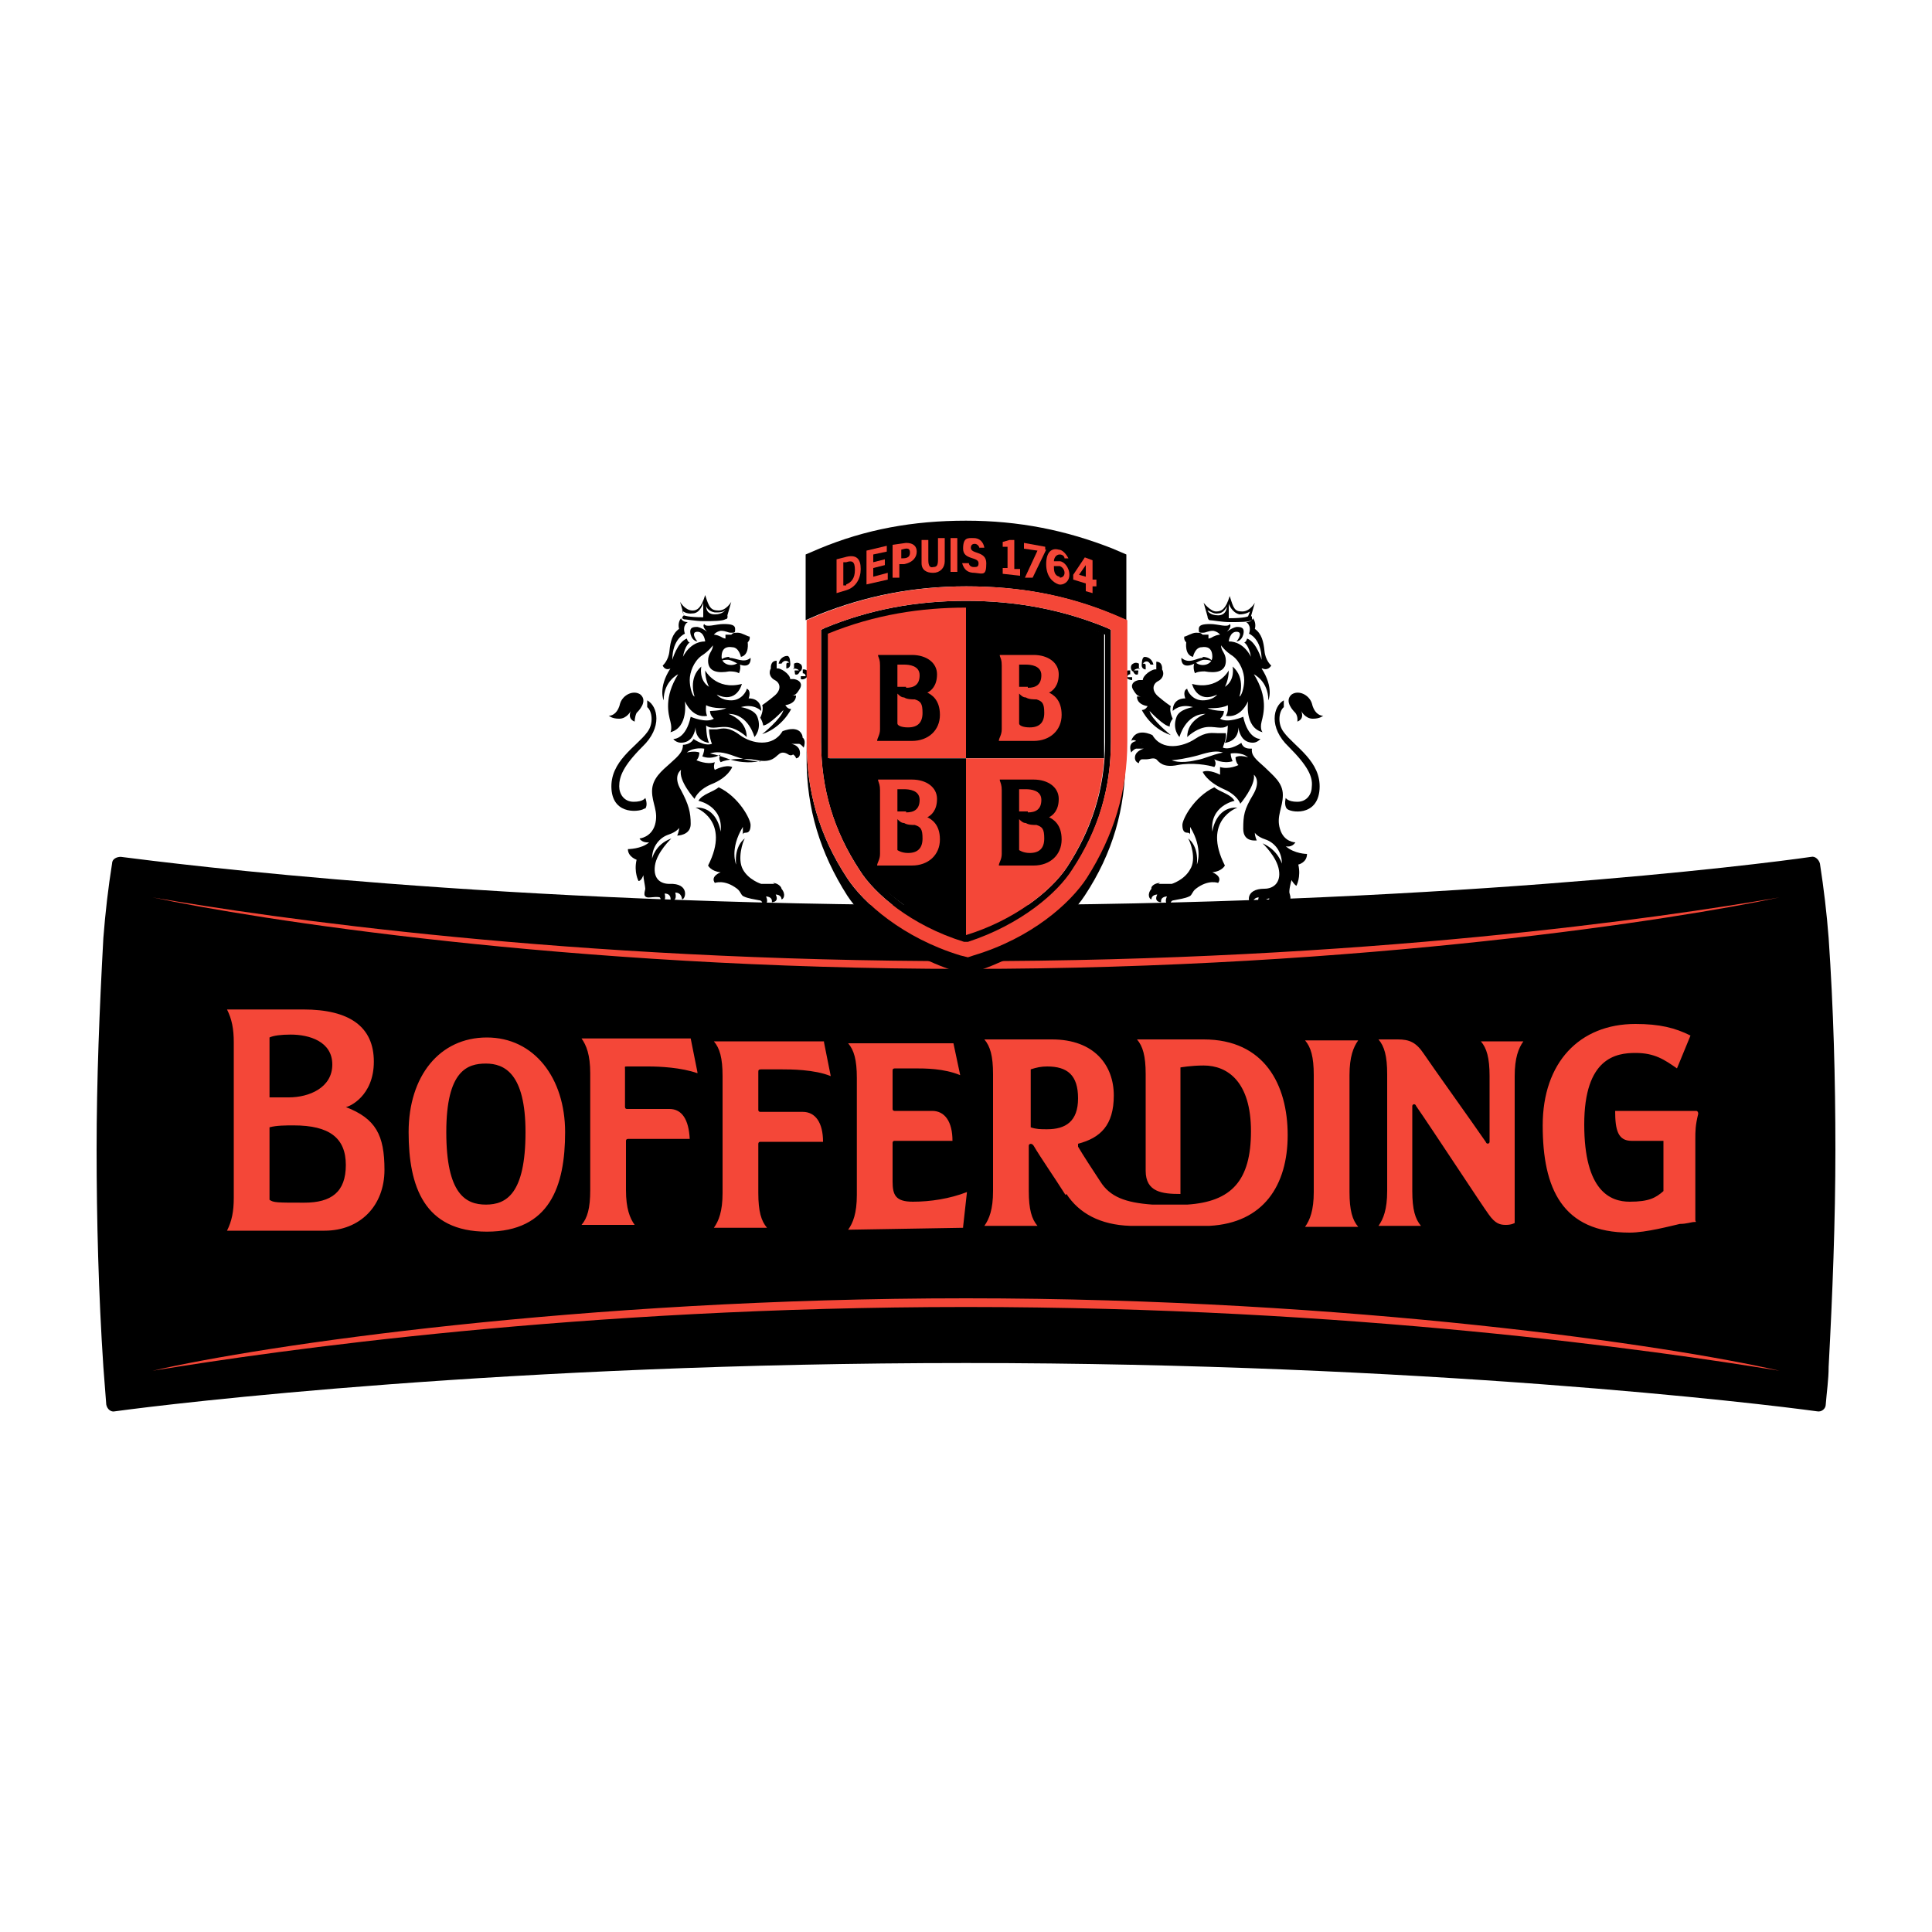 <svg xmlns="http://www.w3.org/2000/svg" id="Layer_1" data-name="Layer 1" viewBox="0 0 200 200"><defs><style>      .cls-1 {        fill: #c9d300;      }      .cls-1, .cls-2, .cls-3, .cls-4 {        stroke-width: 0px;      }      .cls-2 {        fill: #000;      }      .cls-5 {        isolation: isolate;      }      .cls-3 {        fill: #f44738;      }      .cls-4 {        fill: #fff;      }      .cls-6 {        display: none;      }    </style></defs><g class="cls-6"><g class="cls-5"><path class="cls-1" d="M27.3,61.6h1.2c.1,0,.3,0,.4,0,.2,0,.4,0,.5.2.1,0,.2.2.2.2,0,0,0,.2-.1.3s-.2.2-.5.3c-.1,0-.2,0-.3,0s-.2,0-.3,0-.2,0-.4,0h-1.4c-.1,0-.3,0-.4,0-.1,0-.3,0-.4,0-.2,0-.4,0-.5-.2-.1,0-.1-.2-.1-.3s.1-.2.2-.3.3-.2.5-.2.2,0,.3,0,.2,0,.3,0c.1,0,.2,0,.3,0,.3,0,.4,0,.5,0Z"></path><path class="cls-1" d="M22.2,62.2s0,0,0,0h.4c.3,0,.5,0,.8,0,.2,0,.4,0,.6,0,.1,0,.3,0,.3.2.1,0,.1.2,0,.3s-.2.2-.3.3c-.1,0-.3.2-.5.2-.2,0-.4,0-.7.2-.2,0-.5,0-.8,0h-.4c-.3,0-.6,0-.8,0-.2,0-.4,0-.6-.2-.1,0-.2-.2-.3-.2,0,0,0-.2.1-.3s.2-.2.3-.2c.1,0,.3,0,.5-.2.2,0,.4,0,.6,0,.3-.2.6-.2.8-.2Z"></path><path class="cls-1" d="M32.1,62.2h0q.1,0,0,0h1c.3,0,.5,0,.8,0,.2,0,.4,0,.6.2.2,0,.3.2.3.3,0,0,0,.2,0,.3l-.3.3c-.2,0-.4.2-.6.2-.3,0-.5,0-.9,0h-1c-.3,0-.6,0-.8-.2-.2,0-.4,0-.6-.2-.1,0-.2-.2-.2-.3s0-.2.1-.3.2-.2.4-.2c.2,0,.4,0,.6-.2.1,0,.3,0,.6,0Z"></path><path class="cls-1" d="M19,63.9h1.2c.1,0,.2,0,.3,0,.2,0,.4,0,.5.2s.2.2.2.3-.1.2-.2.4c-.1,0-.3.2-.6.4-.1,0-.3,0-.5.2s-.3,0-.5,0-.4,0-.5,0c-.2,0-.4,0-.6,0h-.8c-.1,0-.3,0-.4,0-.1,0-.2,0-.3,0-.2,0-.4-.2-.5-.3-.1,0-.1-.2-.1-.3s.1-.2.3-.4c.1,0,.4-.2.6-.3.1,0,.3,0,.4-.2.2,0,.3,0,.5,0s.3,0,.5,0c.1,0,.3,0,.5,0Z"></path><path class="cls-1" d="M21.2,65.8s0,0,0,0h.3c.4,0,.7,0,1,0,.3,0,.6,0,.8.2.2,0,.4.2.5.3.1,0,.1.3.1.5s-.1.3-.3.5c-.2.2-.4.3-.7.4-.3,0-.6.2-.9.3-.3,0-.7,0-1.1.2h-.4c-.4,0-.8,0-1.1,0-.3,0-.6-.2-.8-.3-.2,0-.3-.3-.4-.4s0-.3,0-.5c.1-.2.2-.3.4-.4.2,0,.4-.3.7-.4.3,0,.6-.2.9-.3.3,0,.7,0,1,0Z"></path><path class="cls-1" d="M27.2,66.8h.3c.4,0,.8,0,1.1,0,.3,0,.7,0,.9.2.3,0,.5.2.7.4.2.2.3.3.3.5s0,.4-.2.5c-.1.2-.3.3-.6.5-.3,0-.6.3-.9.4-.4,0-.8.2-1.2.2h-.4c-.5,0-.9,0-1.3,0s-.7-.2-1-.3c-.3,0-.5-.3-.6-.5s-.2-.4-.1-.6c0-.2.1-.4.3-.5.2-.2.4-.3.6-.4.3,0,.6-.2.9-.3.5,0,.8,0,1.2,0Z"></path><path class="cls-1" d="M34.1,68.2h.6c.2,0,.4,0,.7,0,.2,0,.4,0,.7,0s.4,0,.6.2c.4,0,.7.3,1,.5s.5.4.6.6.2.4,0,.7c0,.2-.2.4-.5.6,0,0-.3.2-.4.3-.2,0-.3,0-.5.2s-.4,0-.6,0-.4,0-.6,0h-.8c-.3,0-.5,0-.8,0-.3,0-.5,0-.7-.2s-.5,0-.7-.2c-.4-.2-.7-.4-.9-.6-.2-.2-.4-.4-.4-.6-.1-.2,0-.4.1-.6s.3-.4.6-.5c0,0,.3,0,.4-.2,0,0,.3,0,.5-.2.2,0,.3,0,.5,0,.1,0,.3-.2.5-.2Z"></path><path class="cls-1" d="M38.2,72.4c.5,0,1.1,0,1.6,0s1,.2,1.5.4c.5.2,1,.4,1.4.7.4.3.8.6,1,.9.3.4.4.7.5,1.1,0,.4,0,.7-.3,1s-.5.6-1,.8c-.4.2-1,.3-1.6.4h0c-.6,0-1.3,0-1.9,0-.6,0-1.2-.3-1.7-.6-.5-.2-1-.5-1.4-.8s-.6-.7-.8-1c-.2-.4-.2-.7,0-1,0-.3.2-.6.5-.8.2-.2.6-.4,1-.6.2-.3.7-.4,1.3-.5q-.1,0,0,0c-.1,0,0,0,0,0h0Z"></path><path class="cls-1" d="M14.1,75.8c.6,0,1.1,0,1.5,0,.5,0,.8.3,1.2.5.3.2.5.5.7.9.1.3.2.7.1,1.2s-.3.9-.7,1.3c-.4.4-.8.8-1.3,1.2-.5.4-1.2.7-1.8.9-.7.2-1.4.4-2.1.4s-1.3,0-1.8-.2-.9-.4-1.2-.7c-.3-.3-.4-.7-.4-1.1s.1-.8.3-1.3c.2-.4.6-.9,1-1.2.4-.4.9-.7,1.4-1s1.1-.5,1.6-.7c.3-.2.9-.3,1.5-.3Z"></path><path class="cls-1" d="M34,77.9h1c.3,0,.7,0,1,.2.4,0,.7.2,1,.3.3,0,.7.3,1,.5.6.3,1.1.8,1.5,1.2.4.5.7,1,.9,1.5s.2,1.1.2,1.6c0,.5-.3,1.1-.8,1.5-.2.2-.4.4-.6.6-.2.2-.5.3-.8.4-.1.2-.4.3-.7.3-.3,0-.6,0-1,0h-1.3c-.4,0-.9,0-1.3-.3-.4,0-.8-.3-1.2-.5s-.8-.4-1.1-.7c-.6-.5-1-1-1.3-1.5s-.4-1.1-.5-1.6c0-.5.1-1,.3-1.4.2-.4.6-.8,1-1.2.2,0,.4-.3.6-.4s.4-.2.7-.3c.2,0,.5,0,.7-.2.2,0,.5,0,.7,0Z"></path><path class="cls-1" d="M22.4,79.5c.7,0,1.3,0,1.9.2.6,0,1.1.4,1.6.7.5.3.9.7,1.1,1.1.3.5.5,1,.5,1.6.1.6-.1,1.2-.3,1.8-.3.6-.6,1.2-1.2,1.7-.5.5-1.2,1-1.9,1.3-.7.3-1.5.5-2.4.6-.8,0-1.6,0-2.3-.3-.7-.2-1.3-.6-1.7-1.1-.4-.4-.8-1-.9-1.5-.2-.6-.2-1.2,0-1.8.1-.6.4-1.2.8-1.7s.8-.9,1.3-1.3,1.1-.7,1.7-.9c.5-.3,1.1-.4,1.8-.4Z"></path></g><g><path class="cls-1" d="M92.9,85.1l-.4,3.1c0,0,0,0,0,0h-.4q0,0,0,0h0l.4-3.1v-.4c0-.2,0-.3,0-.4s-.3-.2-.6-.2c-.8,0-1.7.2-1.7.2l-.5,3.8c0,0,0,0,0,0h-.4q0,0,0,0h0c0,0,.4-3.1.4-3.1v-.4c0-.2,0-.3,0-.4,0,0-.3-.2-.6-.2-.8,0-1.7.2-1.7.2l-.5,3.8c0,0,0,0,0,0h-.4q0,0,0,0h0l.4-3.6c0-.4,0-.5.5-.7.5-.2,1.4-.3,1.9-.3s.9,0,1.1.3c.5-.2,1.5-.3,2-.3s.9,0,1.1.3c.2.2.2.4.2.7,0,.4,0,.7,0,.7"></path><path class="cls-1" d="M96.7,84.5c-.2-.2-.5-.3-.9-.3-.9,0-1.3.4-1.4,1.1,0,.4-.2,1.1-.2,1.5s0,.7.3.8c.2,0,.5.2.9.2,1.3,0,1.4-.7,1.6-1.8,0-.3,0-.6,0-.8-.2-.2-.2-.5-.4-.7M97.6,86.1c-.2,1.3-.5,2.4-2.3,2.4s-1.2-.2-1.4-.4c-.3-.3-.4-.7-.4-1.2s0-1.2.2-1.7c.2-.9.8-1.5,2.2-1.5s1.2.2,1.4.4c.3.3.4.7.4,1.2,0,.3,0,.5,0,.8"></path><path class="cls-1" d="M100.2,88.2c0,0,0,0-.2,0h-.9c0,0,0,0-.2,0l-.9-4.3h0q0,0,0,0h.5q0,0,0,0l.7,4h.2l1.6-4c0,0,0,0,0,0h.6q0,0,0,0h0c0,0-1.8,4.3-1.8,4.3Z"></path><path class="cls-1" d="M103.5,82.9c0,0,0,0,0,0h-.4q0,0,0,0h0v-.9c0,0,.2,0,.2,0h.4q0,0,0,0h0v.9ZM102.8,88.3c0,0,0,0,0,0h-.4q0,0,0,0h0l.5-4.3c0,0,0,0,0,0h.4q0,0,0,0h0l-.5,4.3Z"></path><path class="cls-1" d="M108.1,85.2l-.4,3.1c0,0,0,0,0,0h-.4q0,0,0,0h0c0,0,.4-3.1.4-3.1v-.4c0-.2,0-.3,0-.4,0,0-.3-.2-.6-.2-.8,0-1.7.2-1.7.2l-.5,3.8c0,0,0,0,0,0h-.5q0,0,0,0h0l.4-3.6c0-.4,0-.5.5-.7.5-.2,1.4-.3,1.9-.3s.9,0,1.1.3c0,.2.2.4.2.7,0,.3,0,.6,0,.6"></path><path class="cls-1" d="M118.6,84.5c-.2-.2-.5-.2-.8-.2-.5,0-1.3.2-1.3.2l-.4,3.3s.5.2,1.2.2c1,0,1.4-.5,1.6-1.8,0-.3,0-.5,0-.7,0-.6-.2-.9-.4-1M119.6,86.1c-.2,1.7-.8,2.4-2.3,2.4s-1,0-1.3-.2v1.6q0,0-.2,0h-.5q0,0,0,0h0l.7-5.5c0-.4,0-.5.5-.7.5-.2,1.2-.3,1.7-.3s1,0,1.2.4c.3.3.4.7.4,1.3,0,.4,0,.6,0,.9"></path><path class="cls-1" d="M122.3,84.2c-1.2,0-1.5.9-1.5,1.9,1.8,0,2.6,0,2.6-1s-.4-.9-1.1-.9M120.8,86.6v.2c0,.9.6,1.1,1.4,1.1s.9,0,1.3-.2h0s0,0,0,0v.3h0q0,0,0,0c-.5.2-1,.3-1.6.3-1.8,0-1.9-1.1-1.9-1.9s.3-1.9.7-2.4c.4-.4.9-.6,1.7-.6s1.7.3,1.7,1.4c-.2,1.5-1.3,1.6-3.5,1.6"></path><path class="cls-1" d="M127.6,84.5c-.2-.2-.5-.3-.9-.3-.9,0-1.3.4-1.4,1.1,0,.4-.2,1.1-.2,1.5s0,.7.3.8c.2,0,.5.2.9.2,1.3,0,1.4-.7,1.6-1.8,0-.3,0-.6,0-.8,0-.2-.2-.5-.4-.7M128.5,86.1c-.2,1.3-.5,2.4-2.3,2.4s-1.2-.2-1.4-.4c-.3-.3-.4-.7-.4-1.2s0-1.2.2-1.7c.2-.9.8-1.5,2.2-1.5s1.2.2,1.4.4c.3.3.4.7.4,1.2,0,.3,0,.5,0,.8"></path><path class="cls-1" d="M132.2,84.5c-.2-.2-.5-.2-.8-.2-.5,0-1.3.2-1.3.2l-.4,3.3s.5.2,1.2.2c1,0,1.4-.5,1.6-1.8,0-.3.1-.5.1-.7-.1-.6-.2-.9-.4-1M133.2,86.1c-.2,1.7-.8,2.4-2.3,2.4s-1,0-1.3-.2v1.6q-.1,0-.2,0h-.5q-.1,0-.1,0h0l.7-5.5c0-.4.1-.5.5-.7.5-.2,1.2-.3,1.7-.3s1,0,1.2.4c.3.3.4.7.4,1.3,0,.4,0,.6,0,.9"></path><path class="cls-1" d="M135.1,88.3q0,0-.1,0c-.1,0-.3,0-.6,0s-.8-.2-.8-.7v-.5l.6-5.3q0,0,.1,0h.5q.1,0,.1,0h0l-.7,5.3v.4c0,.2.2.3.4.3h.3s.1,0,.1,0v.3h0Z"></path><path class="cls-1" d="M137.8,84.2c-1.2,0-1.5.9-1.5,1.9,1.8,0,2.6,0,2.6-1,0-.6-.4-.9-1.1-.9M136.2,86.6v.2c0,.9.6,1.1,1.4,1.1s.9,0,1.3-.2h.1s.1,0,.1,0v.3h.1q0,0-.1,0c-.5.2-1,.3-1.6.3-1.8,0-1.9-1.1-1.9-1.9s.3-1.9.7-2.4c.4-.4.9-.6,1.7-.6s1.7.3,1.7,1.4c0,1.5-1.2,1.6-3.5,1.6"></path><path class="cls-1" d="M112.9,84.3c0-.2,0-.4-.5-.5-.3,0-.8-.2-1.4-.2-1.6,0-2.1.7-2.3,2.4,0,.3,0,.6,0,.8,0,.5,0,.9.4,1.2.3.3.8.4,1.4.4s1,0,1.3-.2l-.2.5c0,1-.3,1.7-1.4,1.7v.5c1.4,0,1.8-.9,2-2h0v-.2h0c0,0,.5-4.4.5-4.4.3.2.3,0,.3,0ZM111.8,87.8s-.5.2-1.2.2-.7,0-.9-.2c-.2-.2-.3-.5-.3-1v-.7c.2-1.6.7-1.9,1.6-1.9s1.2.2,1.2.2l-.4,3.4Z"></path></g><g><path class="cls-4" d="M58.2,63.9c0,.2-.2.3-.3.3h0c-.8-.2-2.1-.5-3.7-.5s-1.7,0-2.3.5c-.5.3-.7.9-.7,1.5s.4,1.1,1,1.3c.5.2,1.2.3,1.8.4,1,0,2.1.3,2.9.8.7.5,1.2,1.2,1.2,2.5s-.4,2.4-1.3,3.3c-1.1,1.1-2.8,1.5-4.6,1.5s-4.1-.5-4.5-.7-.2-.2-.2-.3h0c0,0,.4-1.3.4-1.3,0-.2.2-.2.3-.2h0c.4,0,2.2.6,3.9.6s1.8-.2,2.4-.7c.4-.4.6-1,.6-1.5s-.3-1-.8-1.3-1.2-.3-2.1-.5c-1.1-.2-2.2-.4-3.1-1-.6-.5-1-1.2-1-2.2s.4-2.4,1.2-3.2,2.7-1.4,4.5-1.4,3.8.5,4.2.6c.2,0,.3.2.3.3h0c0,0-.1,1.2-.1,1.2Z"></path><path class="cls-4" d="M63,71c-.6,0-1.1.2-1.4.6-.2.3-.3.7-.3,1.1s.2.8.5.9c.4.3.9.3,1.4.3s1.3,0,1.7-.3l.4-3-2.3.4ZM67.9,69.1l-.5,4.3c-.2,1.3-.6,1.6-1.9,1.9-.7,0-1.5.3-2.6.3s-2.1,0-2.9-.5c-.6-.3-1.1-1-1.1-2s.2-1.8.8-2.4c.6-.7,1.6-.9,2.5-1l3.3-.5v-.6c0-.2,0-.3,0-.4,0-.3,0-.5-.4-.6s-.7-.2-1.3-.2c-1.2,0-2.6.4-3.2.5h0c0,0-.2,0-.2-.2v-1.1h0c0-.2,0-.3.2-.3.5-.2,2.2-.6,4-.6s2.1.2,2.7.5c.7.4.9,1,.9,1.7s0,.7-.2,1.2"></path><path class="cls-4" d="M90.9,67.3c0,0,0,.2-.3.2h0c-.2,0-1.3-.3-2.3-.3s-1,0-1.4.3c-.4.2-.6.6-.6,1s.2.7.5.8c.3,0,.8.2,1.3.3.8,0,1.6.3,2.1.8s.6.9.6,1.7-.3,1.7-.8,2.3c-.8.9-2.1,1.2-3.5,1.2s-3-.4-3.2-.5c0,0-.2,0-.2-.2h0c0,0,.3-1.1.3-1.1,0,0,0-.2.2-.2h0c.2,0,1.5.5,2.7.5s1.2,0,1.5-.5c.3-.3.4-.6.4-.9,0-.5-.2-.7-.6-.8-.3,0-.6,0-1-.2-.6,0-1.5-.2-2.1-.7-.3-.7-.5-1.3-.5-2s.3-1.8.9-2.4c.9-.9,2.3-1,3.4-1s2.6.3,2.9.4c0,0,.2,0,.2.2h0c0,0-.5,1.1-.5,1.1Z"></path><path class="cls-4" d="M106.2,74.9c0,.2-.2.3-.3.3h-7.8c0,0-.3,0-.3-.2h0l1.6-12.8c0-.2,0-.2.3-.3l2.1-.3h0c0,0,.2,0,.2.2h0l-1.4,11.3h5.5c0,0,.3,0,.3.3h0l-.3,1.5Z"></path><path class="cls-4" d="M125.7,68.9l-.7,6.1c0,.2,0,.3-.3.3h-1.9c-.2,0-.3,0-.3-.2h0l.7-5.9c0-.3,0-.5,0-.8h0c0-.3,0-.5-.2-.7-.2-.2-.5-.3-1-.3-1.1,0-2.3.3-2.3.3l-.9,7.5c0,.2,0,.3-.3.3h-1.8c-.2,0-.3,0-.3-.2h0l1-7.8c0-.7.5-.9,1.5-1.2,1-.3,2.5-.5,3.7-.5s1.9,0,2.5.5c.5.3.7.9.7,1.6,0,.2,0,.6-.2,1"></path><path class="cls-4" d="M132.9,67.2c0,.2-.2.3-.3.3h-2.6l-.5,4.4c0,.3-.1.6-.1.9s.1.5.2.6c.2,0,.5.2.9.2.6,0,1.1,0,1.4-.2h.1c.1,0,.2,0,.2.2v1h.1c0,.2-.1.3-.3.3-.3,0-1.1.3-2.3.3s-1.8-.2-2.2-.7c-.4-.3-.5-.9-.5-1.5s0-.8,0-1.3l1.1-8.7c0-.2.1-.3.3-.4l1.8-.3h.1c.1,0,.2,0,.2.2h0c0,0-.4,3-.4,3h2.6c.2,0,.3,0,.3.2h0l-.2,1.5Z"></path><path class="cls-4" d="M141.8,67.1c0,0,0,.2-.2.4l-5.3,6h4.5c.2,0,.3,0,.3.2h0v1.2c-.1.2-.2.3-.4.3h-7.2c-.2,0-.3,0-.3-.2h0v-1.1c.1-.2.2-.3.3-.4l5.2-6h-4.4c-.2,0-.3,0-.3-.2h0v-1.2c.1-.2.2-.3.4-.3h7.2c.1,0,.3,0,.3.2h0v1.1Z"></path><path class="cls-4" d="M71.5,74.9c0,.2-.2.3-.3.3h-1.8c0,0-.3,0-.3-.2h0l1.6-12.8c0-.2,0-.2.3-.3l1.9-.2h0c0,0,.2,0,.2.2h0l-1.7,13Z"></path><path class="cls-4" d="M82.5,68.5c0-2.4-1.6-3-3.9-3s-2.8.4-3.6,1.3c-.7.9-1.4,2.8-1.4,4.7s.9,3.9,4.2,3.9,2.4-.2,3.6-.6c0,0,.2,0,.2-.3h0c0,0,0-1,0-1,0-.2,0-.3-.2-.3h0c-.6,0-1.6.5-2.6.5s-1.4,0-1.8-.3c-.4-.2-.7-.6-.7-1.1,0,0,0-.4.3-.5s1-.2,1-.2l2.8-.5c2.3-.3,2.3-2.6,2.3-2.6ZM78.5,67.1c1.1,0,1.7.4,1.7,1.5s-.2,1-.6,1.1l-3.3.5h-.3c.2-1.6.6-3.1,2.5-3.1Z"></path><path class="cls-4" d="M116.2,68.5c0-2.4-1.6-3-3.9-3s-2.8.4-3.6,1.3c-.7.9-1.4,2.8-1.4,4.7s.9,3.9,4.2,3.9,2.4-.2,3.6-.6c0,0,.2,0,.2-.3h0c0,0,0-1,0-1,0-.2,0-.3-.2-.3h0c-.6,0-1.6.5-2.6.5s-1.4,0-1.8-.3c-.4-.2-.7-.6-.7-1.1,0,0,0-.4.3-.5s1-.2,1-.2l2.8-.5c2.2-.3,2.3-2.6,2.3-2.6ZM112.2,67.1c1,0,1.7.4,1.7,1.5s-.2,1-.6,1.1l-3.3.5h-.3c.2-1.6.6-3.1,2.5-3.1Z"></path><path class="cls-4" d="M96.3,70.6c0,.2-.2.3-.4.3h-3.1c0,0-.3,0-.3-.3h0v-1c0-.2.3-.3.5-.3h3.1c.2,0,.3,0,.3.3h0v1Z"></path></g></g><g><path class="cls-2" d="M100,141.1c47.4,0,82.3,4.2,88.1,5,.5.1.9-.3.9-.7.1-1.3.3-2.6.3-3.9.4-7.5.7-15.1.7-22.5s-.2-14.6-.7-21.9c-.2-2.6-.5-5.1-.9-7.7-.1-.4-.5-.8-.9-.7-5.5.8-39,5-87.5,5s-82-4.3-87.5-5c-.4,0-.9.2-.9.7-.4,2.5-.7,5.1-.9,7.7-.4,7.3-.7,14.7-.7,21.9s.2,15,.7,22.5c.1,1.3.2,2.6.3,3.9.1.5.5.8.9.7,5.8-.8,40.7-5,88.1-5Z"></path><path class="cls-3" d="M100,100.3c41.3,0,73.9-5.2,84.2-7.4-12.2,2.1-43,6.6-84.2,6.6s-72-4.5-84.2-6.6c10.3,2.2,42.9,7.4,84.2,7.4Z"></path><path class="cls-3" d="M100,135.3c39.9,0,71.4,4.5,84.2,6.6-11.2-2.6-44.3-7.5-84.2-7.5s-73,4.9-84.2,7.5c12.8-2.1,44.3-6.6,84.2-6.6Z"></path><path class="cls-3" d="M72.2,111.1c-1.7-.6-3.9-.7-5.1-.7s-1.7,0-2.1,0-.3,0-.3.3v3.9c0,0,0,.2.2.2h4.4c1.3,0,2,1.1,2.1,3.1h-6.4c0,0-.2,0-.2.2v5.1c0,1.9.4,2.9.9,3.6h-5.5c.6-.7.9-1.7.9-3.6v-12.1c0-1.9-.4-2.9-.9-3.6h11.3l.7,3.5ZM173.9,126.7c.7,0,1.2-.2,1.5-.2s.1,0,.1-.2v-8.4c0-.8,0-1.4.3-2.6,0-.2-.1-.3-.2-.3h-8.4c0,2,.3,3.1,1.7,3.1h3.3v5.2c-.8.7-1.5,1.1-3.5,1.1s-4.7-1.1-4.7-8,3.3-7.4,5.3-7.4,3,.7,4.3,1.6l1.4-3.4c-1.6-.8-3.2-1.2-5.7-1.2-5.8,0-9.6,4-9.6,10.5s2,11.1,9,11.1c1.7,0,4.3-.7,5.2-.9ZM85.3,107.8h-11.4c.6.7.9,1.7.9,3.6v12.1c0,1.9-.4,2.9-.9,3.6h5.5c-.6-.7-.9-1.7-.9-3.6v-5.1c0,0,0-.2.2-.2h6.5c0-2-.8-3.1-2.1-3.1h-4.4c0,0-.2,0-.2-.2v-3.9c0-.2,0-.3.3-.3.4,0,1.2,0,2.1,0s3.4,0,5.1.7l-.7-3.5ZM140.6,127c-.6-.7-.9-1.7-.9-3.6v-12.1c0-1.9.4-2.9.9-3.6h-5.5c.6.7.9,1.7.9,3.6v12.1c0,1.9-.4,2.9-.9,3.6h5.5ZM154.1,125.7c.7,1,1.2,1.1,1.8,1.1s.9-.2.9-.2v-15.2c0-1.9.4-2.9.9-3.6h-4.4c.6.7.9,1.7.9,3.6v6.8c0,.2-.3.3-.4,0-1.3-1.9-5.6-7.9-6.4-9.1-.8-1.2-1.5-1.5-2.7-1.5h-2c.6.7.9,1.7.9,3.6v12.1c0,1.9-.4,2.9-.9,3.6h4.4c-.6-.7-.9-1.7-.9-3.6v-8.8c0-.2.3-.3.4,0,1.6,2.3,6.9,10.4,7.5,11.2ZM106.7,116.7v-6c.6-.2,1.1-.3,1.7-.3,2.1,0,3.2.9,3.2,3.3s-1.3,3.2-3.2,3.2c-.7,0-1.1,0-1.7-.2ZM110.4,123.6c1.3,2,3.5,3.2,6.6,3.3,2.1,0,5.5,0,8.2,0,5.6-.3,8.1-4.2,8.1-9.4s-2.4-9.9-8.7-9.9h-6.9c.6.7.9,1.7.9,3.6v10c0,2.2,1.7,2.4,3.6,2.4v-13.1s1.1-.2,2.4-.2c2.5,0,4.9,1.7,4.9,6.8s-2,7.3-6.6,7.6h-3.6c-2.8-.2-4.4-.8-5.4-2.4-.6-.9-1.9-2.9-2.3-3.6,0,0,0-.3,0-.3,2.3-.6,3.7-1.9,3.7-5s-2-5.8-6.4-5.8h-7c.6.7.9,1.7.9,3.6v12.1c0,1.9-.4,2.9-.9,3.6h5.5c-.6-.7-.9-1.7-.9-3.6v-4.7c0-.2.3-.3.5,0,.7,1.2,2.1,3.2,3.3,5.1ZM99.7,127l.4-3.6c-1.8.7-3.8,1-5.6,1s-2.1-.7-2.1-2.1v-4c0,0,0-.2.2-.2h6c0-2-.8-3.1-2.1-3.1h-3.9c0,0-.2,0-.2-.2v-3.9c0-.2,0-.3.3-.3.4,0,1.1,0,1.9,0,1.2,0,3.1,0,4.8.7l-.7-3.3h-10.9c.6.7.9,1.7.9,3.6v12.1c0,1.9-.4,2.9-.9,3.6l11.9-.2ZM39.8,121.1c0-3.6-.9-5.3-4-6.5.3,0,2.9-1.1,2.9-4.7s-2.5-5.4-7.3-5.4h-7.9c.5,1,.7,2,.7,3.4v16.1c0,1.4-.2,2.4-.7,3.4h10.1c3.7,0,6.2-2.6,6.2-6.3ZM27.9,113.5v-6.1c.4-.2,1.2-.3,2.2-.3,1.9,0,4.3.7,4.3,3.1s-2.4,3.4-4.5,3.4-1.3,0-2,0ZM30.4,116.5c3.7,0,5.4,1.3,5.4,4.1s-1.5,3.9-4.3,3.9-3.2,0-3.6-.3v-7.5c.7-.2,1.7-.2,2.5-.2ZM50.4,127.5c6.5,0,8.1-4.7,8.1-10.3s-3.2-9.8-8.1-9.8-8.1,4-8.1,9.8c0,5.6,1.6,10.3,8.1,10.3ZM54.4,117.2c0,6.4-2,7.5-4.1,7.5s-4.1-1.1-4.1-7.5,2.2-7.1,4.1-7.1,4.1,1,4.1,7.1Z"></path><g><path class="cls-2" d="M135.9,74.4c-.8,0-1.2-.8-1.2-.8,0,0,.4.8-.4,1.1,0,0,.1-.5-.2-.9-.2-.2-1.2-1.2-.4-1.9.7-.5,1.8,0,2.1.9.2.9.7,1.3,1.2,1.3-.1,0-.3.3-1.1.3Z"></path><path class="cls-2" d="M133.2,83.7c-.3-.4-.1-1.1-.1-1.1,0,0,.2.4,1.2.4s1.5-.8,1.5-1.6c.1-1-.4-2.1-2.4-4.1-2.1-2-1.6-4.2-.5-4.8v.7c-.5.4-.7,1.7,0,2.6,1.1,1.5,3.9,3,3.7,5.9s-3.1,2.4-3.4,2Z"></path><path class="cls-2" d="M129.5,63.8l.4-1.4s-.5.9-1.3.9-.9-.3-1.3-1.6c-.4,1.3-.8,1.6-1.4,1.6s-1.3-.9-1.3-.9l.4,1.4s0,.3.2.4c.3,0,1.3.2,2.1.2h.2c.7,0,1.8,0,2.1-.2,0-.2,0-.4,0-.4ZM126.1,63.7c-.9,0-1.1-.5-1.1-.5.2,0,.6.4,1.1.3.5,0,.8-.5.9-.7,0,0,0,.9-.9.9ZM129.4,63.3l-.2.5s-.3.2-2,.2v-1.5s.3.9,1.1,1.1c.7,0,1.1-.3,1.1-.3Z"></path><path class="cls-2" d="M130.6,69.2c1.3,2,.7,3.3.7,3.3,0-2-1.5-2.7-1.5-2.7,1.5,2.4,1,4.1.8,4.9s.1,1.1.1,1.1c-1.9-.5-1.5-3.2-1.5-3.2-.9,1.9-2.3,1.5-2.3,1.5.3-.4.2-1.1.2-1.1-.7.4-2.1.3-2.1.3.6.3,1.7.3,1.7.3,0,.5-.4.8-.4.8.8.5,2.4-.2,2.4-.2.5,2.3,1.7,2.3,1.8,2.3-.1,0-.4.6-1.3.3-.9-.3-1-1.5-1-1.5,0,1.5-1.4,1.6-1.4,1.6.3-.6.3-1.8.3-1.8-.6.5-1.4,0-2.4.2s-1.8,1-1.8,1c0-1.8,1.9-2.4,1.9-2.4-2.1,0-2.7,2.4-2.7,2.4,0,0-.8-.8-.3-2.1.3-.8,1.7-1,1.7-1-1.4-.4-2.1.4-2.1.4,0-1.4,1.3-1.3,1.3-1.3-.3-.9.2-1,.2-1,0,.2.5,1.2,1.6,1.2s1.5-.6,1.5-.6c-2.1,1-2.6-1.1-2.6-1.1,2.7.7,3.8-1.4,3.8-1.4,0,1-.4,1.7-.4,1.7,1.1-.7.8-2.1.8-2.1,1.4,1.2.7,3.1.7,3.1.2,0,.5-.9.5-1.7s-.4-1.9-1.2-2.5c-.8-.5-1.2-1.1-1.2-1.1,0,.6.5.8.5,1.6,0,1.2-1.1,1.3-2.2,1.1-.8,0-1,.2-1,.2-.3-.7,0-1.2,0-1.2.5.6,1.8.4,1.8-.5s-.5-1.1-1.1-1c-.7,0-.9,1-.9,1-.9-.2-.7-1.5-.7-1.5-.3-.3-.2-.6-.2-.6.2,0,.8-.4,1.2-.4s.5,0,.7.2c.3,0,.6,0,.6,0,0,0,0,.4,0,.4,0,0,.2,0,.5-.2.4-.2.7-.2.7-.2,0,0-.2-.3-.7-.4-.6,0-.7.2-1.1.2s-.4,0-.4-.4.4-.5,1.2-.5,1.8.4,2,0c0,0,.3.2-.3.8,0,0,.5-.4,1-.5.4,0,.9,0,.7.8-.2.7-.7.7-.7.7.2-.2.7-1,0-1s-.8,1-.8,1c1.6,0,2.3,1.6,2.3,1.6-.2-1.2-.7-1.5-.7-1.5.2,0,.3-.4.3-.4,1,.4,1.5,2.2,1.5,2.2,0-2.2-1.3-2.7-1.3-2.7.3-.9-.3-1.2-.3-1.2.6,0,.7-.4.7-.4.4.5.2,1.1.2,1.1.7.5.9,1.3,1,2.3s.7,1.5.7,1.5c-.4.6-.9.3-.9.3Z"></path><path class="cls-2" d="M130.5,76.5h0Z"></path><path class="cls-2" d="M124.5,68c.5,0,1,.3,1,.5,0,0-.2-.2-.8-.2s-1.1.6-1.8.6-.6-.8-.6-.8c.8.7,1.6,0,2.2,0Z"></path><path class="cls-2" d="M121.1,75.2c-.6,0-2.1-1.6-2.1-1.6.2.9,2.2,2.5,2.2,2.5-2.1-.7-3-2.6-3-2.6.4,0,.6-.4.6-.4-1.2-.2-1.1-1-1.1-1,.2,0,.4,0,.4,0-.4,0-.6-.4-.8-.7-.3-.5,0-.9.6-1,.3,0,.4,0,.4,0,0-.5,1-1.2,1.4-1.1,0-.4,0-.7,0-.8.7,0,.6.8.6.8.3.5,0,1-.4,1.2-.6.3-.7,1,0,1.6s1.3,1,1.3,1c-.2.5.2,1.3.2,1.3-.4.5-.3.9-.3.9Z"></path><path class="cls-2" d="M118.1,76.7s-1.5-.2-1,1.2c0,0,.2-.3.5-.4,0,0,0,0,.4,0s.4,0,.4,0c0,0-.8.2-.9.8s.4.7.4.7c0,0,0-.3.3-.4,0,0,.2,0,.5,0s.7-.2,1,0c.3.3.7.9,2.2.6s3.2,0,3.8.2c0,0,.3-.3,0-.8,0,0,.9.5,1.9.2,0,0-.2-.4-.2-.8,0,0,1.1-.2,1.8.4,0,0-.9-.3-1.3,0,0,0,0,.5.3.8,0,0-1,.5-1.9.2,0,0,0,.4,0,.8,0,0-1.1-.6-1.8-.3,0,0,.4,1,2.2,1.8,1.4.6,1.7,1.5,1.7,1.5,0,0,1.6-1.9,1.4-3,0,0,.8.6-.1,2.1-.9,1.5-1,2.1-1,3.5s1.3,1.2,1.4,1.2c0,0-.2-.4-.2-.8,0,0,.2.4,1.1.7.9.3,1.7,1.2,1.7,2.5,0,0-.4-1.4-2-2.1,0,0,1.5,1.4,1.7,2.8.2,1.3-.6,1.9-1.5,1.9-2.1,0-1.7,1.6-1.3,1.6,0,0,.1-.7.7-.7,0,0-.3.8.5.9,0,0-.1-.7.6-.8,0,0-.3.8.5.9,0,0-.1-.4.1-.5,0,0,.1,0,1,0s.5-.8.5-.9c-.1-.2.1-1.1.2-1.4,0,0,.2.4.5.6,0,0,.5-.9.2-2.2,0,0,.9-.2.9-1.1,0,0-1.3,0-2.2-.8,0,0,.6.2,1-.4,0,0-1.2,0-1.6-1.4-.4-1.3.3-2.2.3-3.5s-1-2-1.9-2.9c-.9-.8-1.4-1.2-1.3-1.9-.4,0-.9,0-1.1-.6,0,0-1.1.8-1.9.5,0-.2.4-.9.3-1.5h-.8c-.6,0-1.2-.2-2.4.6s-3.4,1.3-4.4-.4c0,0-1.7-.9-2.2.6,0,0,.2-.2.5,0,0,0,0,.2.3.2.3,0,.3,0,.3.1ZM121.3,78.7c.3,0,1.6-.2,2.7-.5,1.3-.4,1.9-.5,2.6-.3-1.4.3-1.7.6-2.8.8-1.7.4-2.5,0-2.5,0Z"></path><path class="cls-2" d="M119.9,91.5c.7,0,1.4,0,1.4,0,0,0,1.3-.4,1.9-1.5.7-1.1,0-2.9-.2-3.2,0,0,1.1.7.9,2.7,0,0,.7-1.6-.7-3.9,0,0,0,.6,0,.8,0,0,0-.2-.3-.2s-.5-.2-.5-.8,1.2-2.9,3.3-3.9c.6.5,1.7.7,2.1,1.4,0,0-2.6.5-2.3,3.2,0,0,.3-2.6,2.6-2.5,0,0-3.7,1.3-1.3,6,0,0-.3.6-1.3.7,0,0,1.1.4.6,1.1,0,0-1-.4-2.3.6-.4.3-.4.7-.7.8-.4.2-1.1.3-1.6.4,0,0-.4,0-.3.5,0,0-.8,0-.4-.9,0,0-.7,0-.6.6,0,0-.8,0-.4-.8,0,0-.6,0-.6.5-.2,0-.5-.5,0-1.1-.1-.2.3-.6.9-.6Z"></path><path class="cls-2" d="M118,69.2c-.5,0-.6.2-.6.2,0,0,.3,0,.4,0s0,.2,0,.4c0,0-.3.2-.5-.3-.2,0-.4-.6,0-.8.3-.2.6,0,.6,0,0,0,0,.6,0,.6h0Z"></path><path class="cls-2" d="M118.3,68.7c.2,0,.3,0,.3.2s0,.3,0,.4c0,0-.5,0-.4-.6,0,0,0-.7.3-.7.4,0,.8.3.9.8,0,0-.2,0-.3,0-.3-.6-.7-.2-.7-.2Z"></path><path class="cls-2" d="M117,69.4c0,.2,0,.3,0,.4-.3,0-.3.3-.3.3,0,0,.2,0,.3,0s0,0,.2,0c0,0,0,.2,0,.3-.7,0-1.2-.9-.4-1Z"></path></g><g><path class="cls-2" d="M64.1,74.4c.8,0,1.2-.8,1.2-.8,0,0-.4.8.4,1.1,0,0,0-.5.2-.9.2-.2,1.2-1.2.4-1.9-.7-.5-1.8,0-2.1.9-.2.9-.7,1.3-1.2,1.3.1,0,.3.3,1.1.3Z"></path><path class="cls-2" d="M66.8,83.7c.3-.4,0-1.1,0-1.1,0,0-.2.4-1.2.4s-1.5-.8-1.5-1.6c0-1,.4-2.1,2.4-4.1,2.1-2,1.6-4.2.5-4.8v.7c.5.4.7,1.7,0,2.6-1.1,1.5-3.9,3-3.7,5.9.2,2.8,3.1,2.3,3.4,2Z"></path><path class="cls-2" d="M70.7,64.1c.3,0,1.3.2,2.1.2h.2c.7,0,1.8,0,2.1-.2.3,0,.2-.4.2-.4l.4-1.4s-.5.9-1.3.9-1-.3-1.4-1.6c-.4,1.3-.8,1.6-1.3,1.6-.8,0-1.3-.9-1.3-.9l.4,1.4s-.4.3,0,.4ZM73.1,62.7c0,.2.3.6.9.7.5,0,.9,0,1.1-.3,0,0-.2.5-1.1.5-1,0-.9-.9-.9-.9ZM71.7,63.5c.8,0,1.1-1.1,1.1-1.1v1.5c-1.6,0-2-.2-2-.2l-.2-.5c0,0,.4.4,1.1.3Z"></path><path class="cls-2" d="M69.4,69.2c-1.3,2-.7,3.3-.7,3.3,0-2,1.5-2.7,1.5-2.7-1.5,2.4-1,4.1-.8,4.9s0,1.1,0,1.1c1.9-.5,1.5-3.2,1.5-3.2.9,1.9,2.3,1.5,2.3,1.5-.2-.4-.1-1.1-.1-1.1.7.4,2.1.3,2.1.3-.6.3-1.7.3-1.7.3,0,.5.4.8.4.8-.8.5-2.4-.2-2.4-.2-.5,2.3-1.7,2.3-1.8,2.3,0,0,.4.6,1.3.3.9-.3,1-1.5,1-1.5,0,1.5,1.4,1.6,1.4,1.6-.3-.6-.3-1.8-.3-1.8.6.5,1.4,0,2.4.2s1.8,1,1.8,1c0-1.8-1.9-2.4-1.9-2.4,2.1,0,2.7,2.4,2.7,2.4,0,0,.8-.8.3-2.1-.3-.8-1.7-1-1.7-1,1.4-.4,2.1.4,2.1.4,0-1.4-1.3-1.3-1.3-1.3.3-.9-.2-1-.2-1,0,.2-.5,1.2-1.6,1.2s-1.5-.6-1.5-.6c2.1,1,2.6-1.1,2.6-1.1-2.7.7-3.8-1.4-3.8-1.4,0,1,.4,1.7.4,1.7-1.1-.7-.8-2.1-.8-2.1-1.4,1.2-.7,3.1-.7,3.1-.2,0-.5-.9-.5-1.7s.4-1.9,1.2-2.5c.8-.5,1.2-1.1,1.2-1.1,0,.6-.5.8-.5,1.6,0,1.2,1.1,1.3,2.2,1.1.8,0,1,.2,1,.2.3-.7,0-1.2,0-1.2-.5.6-1.8.4-1.8-.5s.5-1.1,1.1-1c.7,0,.9,1,.9,1,.9-.2.7-1.5.7-1.5.3-.3.2-.6.2-.6-.2,0-.8-.4-1.2-.4s-.5,0-.7.2c-.3,0-.6,0-.6,0,0,0,0,.4,0,.4,0,0-.2,0-.5-.2-.4-.2-.7-.2-.7-.2,0,0,.2-.3.7-.4.6,0,.7.2,1.1.2s.4,0,.4-.4-.4-.5-1.2-.5-1.8.4-2,0c0,0-.3.2.3.8,0,0-.5-.4-1-.5-.4,0-.9,0-.7.8.2.7.7.7.7.7-.2-.2-.7-1,0-1s.8,1,.8,1c-1.6,0-2.3,1.6-2.3,1.6.2-1.2.7-1.5.7-1.5-.2,0-.3-.4-.3-.4-1,.4-1.5,2.2-1.5,2.2,0-2.2,1.3-2.7,1.3-2.7-.3-.9.3-1.2.3-1.2-.6,0-.7-.4-.7-.4-.4.5-.2,1.1-.2,1.1-.7.5-.9,1.3-1,2.3s-.7,1.5-.7,1.5c.3.6.8.3.8.3Z"></path><path class="cls-2" d="M69.5,76.5h0Z"></path><path class="cls-2" d="M75.5,68c-.5,0-1,.3-1,.5,0,0,.2-.2.8-.2s1.1.6,1.8.6.6-.8.6-.8c-.7.6-1.5,0-2.2,0Z"></path><path class="cls-2" d="M79,75.1c.6,0,2.1-1.6,2.1-1.6-.2.9-2.2,2.5-2.2,2.5,2.1-.7,3-2.6,3-2.6-.4,0-.6-.4-.6-.4,1.2-.2,1.1-1,1.1-1,0,0-.4,0-.4,0,.4,0,.6-.4.8-.7.3-.5,0-.9-.6-1-.3,0-.4,0-.4,0,0-.5-1-1.2-1.4-1.1,0-.4,0-.7,0-.8-.7,0-.6.8-.6.8-.3.5,0,1,.4,1.2.6.3.7,1,0,1.6s-1.3,1-1.3,1c.2.5-.2,1.3-.2,1.3.3.5.3.8.3.8Z"></path><path class="cls-2" d="M82.3,76.5c.3,0,.3-.2.3-.2.3,0,.5,0,.5,0-.3-1.4-2.1-.6-2.1-.6-1,1.7-3.2,1.3-4.4.4-1.2-.9-1.8-.7-2.4-.6-.4,0-.8,0-.8,0,0,.6.2,1.3.3,1.5-.8.3-1.9-.5-1.9-.5-.2.4-.7.6-1.1.6,0,.7-.4,1.1-1.3,1.9s-1.9,1.6-1.9,2.9.7,2.1.3,3.5c-.4,1.3-1.6,1.4-1.6,1.4.3.5,1,.4,1,.4-.8.7-2.2.7-2.2.7,0,.8.9,1.1.9,1.1-.3,1.3.2,2.2.2,2.2.3,0,.5-.6.5-.6,0,.3.2,1.2.2,1.4,0,.2-.4,1,.5.9s1,0,1,0c.2.2,0,.5,0,.5.8,0,.5-.9.5-.9.8,0,.6.8.6.8.8,0,.5-.9.5-.9.7,0,.7.7.7.7.4,0,.8-1.7-1.3-1.6-.9,0-1.7-.5-1.5-1.9s1.7-2.8,1.7-2.8c-1.7.6-2,2.1-2,2.1,0-1.3.8-2.2,1.7-2.5s1.1-.7,1.1-.7c0,.4-.2.8-.2.8,0,0,1.4,0,1.4-1.2s-.2-2-1-3.5c-.9-1.5,0-2.1,0-2.1-.3,1.1,1.4,3,1.4,3,0,0,.3-.9,1.7-1.5,1.8-.7,2.2-1.8,2.2-1.8-.7-.3-1.8.3-1.8.3-.2-.3,0-.8,0-.8-.8.3-1.9-.2-1.9-.2.3-.3.3-.8.3-.8-.5-.2-1.3,0-1.3,0,.7-.6,1.8-.4,1.8-.4,0,.4-.2.8-.2.8,1,.4,1.9-.2,1.9-.2-.3.4,0,.8,0,.8.6-.3,2.3-.5,3.8-.2s1.9-.4,2.2-.6c.3-.3.7-.2,1,0,.3.2.5,0,.5,0,.3.2.3.4.3.4,0,0,.5,0,.4-.7s-.9-.8-.9-.8c0,0,.2,0,.4,0s.4,0,.4,0c.2,0,.5.4.5.4.5-1.5-1-1.2-1-1.2-.2,0,0,0,.2,0ZM76.3,78.8c-1.1-.2-1.3-.5-2.8-.8.6-.2,1.3-.2,2.6.3,1.1.4,2.5.6,2.7.5,0-.1-.9.3-2.5,0Z"></path><path class="cls-2" d="M80.2,91.5c-.7,0-1.4,0-1.4,0,0,0-1.3-.4-1.9-1.5s0-2.9.2-3.2c0,0-1.1.7-.9,2.7,0,0-.7-1.6.7-3.9,0,0,0,.6,0,.8,0,0,0-.2.3-.2s.5-.2.5-.8-1.2-2.9-3.3-3.9c-.6.5-1.7.7-2.1,1.4,0,0,2.6.5,2.3,3.2,0,0-.3-2.6-2.6-2.5,0,0,3.7,1.3,1.3,6,0,0,.3.6,1.3.7,0,0-1.1.4-.6,1.1,0,0,1-.4,2.3.6.4.3.4.7.7.8.4.2,1.1.3,1.6.4,0,0,.4,0,.3.5,0,0,.8,0,.4-.9,0,0,.7,0,.6.6,0,0,.8,0,.4-.8,0,0,.6,0,.6.5.2,0,.5-.5,0-1.1,0-.2-.4-.6-.9-.6Z"></path><path class="cls-2" d="M82.1,69.2c.5,0,.6.2.6.2,0,0-.3,0-.4,0s0,.2,0,.4c0,0,.3.2.5-.3.2,0,.4-.6,0-.8-.3-.2-.6,0-.6,0,0,0,0,.5,0,.6h0Z"></path><path class="cls-2" d="M81.7,68.6c-.2,0-.3,0-.3.2s0,.3,0,.4c0,0,.5,0,.4-.6,0,0,0-.7-.3-.7-.4,0-.8.3-.9.8,0,0,.2,0,.3,0,.3-.5.7-.2.7-.2Z"></path><path class="cls-2" d="M83.1,69.3c0,.2,0,.3,0,.4.3,0,.3.3.3.3,0,0-.2,0-.3,0s0,0-.2,0c0,0,0,.2,0,.3.6.2,1.2-.8.4-1Z"></path></g><path class="cls-2" d="M100.6,98.9l-.6.2-.6-.2c-5.9-1.8-10-5.4-11.7-8-2.9-4.4-4.2-9-4.2-14.1v1.8c0,5.1,1.4,9.7,4.2,14.1,1.7,2.6,5.7,6.2,11.7,8l.6.2.6-.2c5.9-1.8,10-5.4,11.7-8,2.9-4.4,4.2-9,4.2-14.1v-1.8c0,5.1-1.4,9.7-4.2,14.1-1.7,2.6-5.8,6.2-11.7,8Z"></path><path class="cls-2" d="M115.2,56.8c-4.8-1.9-9.7-2.9-15.2-2.9s-10.4.9-15.2,2.9l-1.4.6v6.8l1.4-.6c4.8-1.9,9.7-2.9,15.2-2.9s10.4.9,15.2,2.9l1.4.6v-6.8l-1.4-.6Z"></path><g><path class="cls-3" d="M87.4,57.7c1.3-.4,1.7.2,1.7,1.2s-.5,1.9-1.5,2.2l-1,.3v-3.5l.8-.2ZM87.6,60.5c.5-.2.9-.6.9-1.5s-.3-1-.9-.8h-.3v2.4h.3Z"></path><path class="cls-3" d="M91.8,57.1l-1.4.3v.8l1.2-.3v.6l-1.2.3v.9l1.5-.4v.7l-2.2.5v-3.5l2.1-.5v.6Z"></path><path class="cls-3" d="M93.8,56.2c.8,0,1.1.4,1.1.9s-.3,1.1-1.3,1.3h-.5v1.4h-.7c0,0,0-3.4,0-3.4l1.4-.2ZM93.3,57.8c.4,0,.9,0,.9-.6s-.5-.4-.9-.3h0v1h0Z"></path><path class="cls-3" d="M97.8,55.7v2.4c0,.7-.5,1.2-1.2,1.2-.7,0-1.2-.3-1.2-1v-2.4h.7c0,0,0,2.1,0,2.1,0,.6.2.8.5.7.4,0,.5-.2.5-.8v-2.2h.7Z"></path><path class="cls-3" d="M98.4,59.2v-3.5h.7v3.5h-.7Z"></path><path class="cls-3" d="M101.4,56.8c0-.2-.2-.5-.5-.5s-.4.2-.4.4c0,.7,1.6.3,1.6,1.6s-.3,1.1-1.2,1c-.7,0-1.1-.3-1.3-1h.7c0,.2.2.4.5.4s.5,0,.5-.4c0-.7-1.6-.3-1.6-1.5s.5-1.1,1.1-1.1,1,.4,1.1,1h-.5Z"></path><path class="cls-3" d="M105.1,58.9h.5v.7l-1.8-.2v-.6h.5c0,0,0-2.2,0-2.2h-.5v-.5l.7-.2h.5v3h.1Z"></path><path class="cls-3" d="M108.3,56.9l-1.4,2.9h-.8c0,0,1.3-2.8,1.3-2.8l-1.4-.2v-.6l2.2.4v.3h.1Z"></path><path class="cls-3" d="M110.2,57.8c0-.2-.2-.4-.5-.4-.4,0-.6.4-.6.7.2,0,.4,0,.6,0,.4,0,1,.6,1,1.4s-.7,1.1-1.1,1c-.6-.2-1.3-.8-1.3-2.1s.6-1.7,1.3-1.5c.4,0,.8.5,1,.9h-.4ZM109.7,59.8c.3,0,.5-.2.5-.5s-.2-.6-.5-.7c-.2,0-.4,0-.6,0,0,.4,0,1,.6,1.1Z"></path><path class="cls-3" d="M113.1,60h.4v.7h-.4c0,0,0,.7,0,.7l-.7-.2v-.8l-1.3-.4v-.5l1.2-1.8.8.3v2ZM112.4,58.5h0l-.7,1,.7.2v-1.2Z"></path></g><path class="cls-2" d="M99.8,97.5c-5.5-1.7-9.3-5-10.8-7.4-2.7-4.1-4-8.4-4-13.3v-11.6l.4-.2c4.6-1.9,9.4-2.8,14.6-2.8s10,.9,14.6,2.8l.4.2v11.6c0,4.8-1.3,9.2-4,13.3-1.5,2.4-5.3,5.7-10.8,7.4h-.2c0,0-.2,0-.2,0ZM100,96.8c4.9-1.5,8.8-4.5,10.5-7.1,2.4-3.7,3.9-7.9,3.9-12.9v-11.1c-4.9-2-9.8-2.7-14.3-2.7s-9.4.7-14.3,2.7v11.1c0,5,1.4,9.2,3.9,12.9,1.6,2.6,5.4,5.7,10.3,7.1Z"></path><path class="cls-3" d="M99.4,98.9c-5.9-1.8-10-5.4-11.7-8-2.9-4.4-4.2-9-4.2-14.1v-12.6l1.4-.6c4.8-1.9,9.7-2.9,15.2-2.9s10.4.9,15.2,2.9l1.4.6v12.6c0,5.1-1.4,9.7-4.2,14.1-1.7,2.6-5.7,6.2-11.7,8l-.6.2-.8-.2ZM100,97.5h.2c5.5-1.8,9.3-5.1,10.8-7.5,2.7-4.1,4-8.4,4-13.3v-11.5l-.4-.2c-4.6-1.9-9.4-2.8-14.6-2.8s-10,.9-14.6,2.8l-.4.2v11.6c0,4.8,1.3,9.2,4,13.3,1.5,2.4,5.3,5.7,10.8,7.4h.2Z"></path><path class="cls-3" d="M85.7,78.5h14.3v-15.6c-4.6,0-9.4.7-14.3,2.7v12.9Z"></path><path class="cls-2" d="M85.7,78.5h14.3v18.3c-4.9-1.5-8.8-4.5-10.5-7.1-2.1-3.3-3.5-6.9-3.8-11.2Z"></path><path class="cls-2" d="M114.3,78.5h-14.3v-15.6c4.6,0,9.4.7,14.3,2.7v11.1c0,.7,0,1.2,0,1.8Z"></path><path class="cls-3" d="M114.3,78.5h-14.3v18.3c4.9-1.5,8.8-4.5,10.5-7.1,2.1-3.3,3.5-6.9,3.8-11.2Z"></path><path class="cls-3" d="M103.5,67.8q0-.1,0,0c.5,0,2.7,0,3.5,0,1.5,0,2.6.8,2.6,2s-.6,1.7-1,1.9h0c.4.2,1.3.7,1.3,2.3s-1.2,2.7-2.9,2.7h-3.6c0-.3.3-.6.3-1.2v-6.6c0-.6-.1-.7-.2-1ZM106.6,75.3c1,0,1.5-.5,1.5-1.5s-.2-1.2-.8-1.4c-.3,0-.8,0-1.1-.2-.3,0-.5-.2-.7-.4v3.1c0,.2.4.4,1.1.4ZM106.4,71.2c.8,0,1.4-.3,1.4-1.3s-1.1-1.1-1.6-1.1-.7,0-.7,0v2.3c0,0,.3,0,.9,0Z"></path><path class="cls-2" d="M90.9,67.8q0-.1,0,0c.5,0,2.7,0,3.5,0,1.5,0,2.6.8,2.6,2s-.6,1.7-1,1.9h0c.4.2,1.3.7,1.3,2.3s-1.2,2.7-2.9,2.7h-3.6c0-.3.3-.6.3-1.2v-6.6c0-.6-.1-.7-.2-1ZM94,75.3c1,0,1.5-.5,1.5-1.5s-.2-1.2-.8-1.4c-.3,0-.8,0-1.1-.2-.3,0-.5-.2-.7-.4v3.1c0,.2.4.4,1.1.4ZM93.8,71.2c.8,0,1.4-.3,1.4-1.3s-1.1-1.1-1.6-1.1-.7,0-.7,0v2.3c0,0,.3,0,.9,0Z"></path><path class="cls-2" d="M103.5,80.7s0,0,0,0c.5,0,2.7,0,3.5,0,1.5,0,2.6.8,2.6,2s-.6,1.7-1,1.9h0c.4.2,1.3.7,1.3,2.3s-1.2,2.7-2.9,2.7h-3.6c0-.3.3-.6.3-1.2v-6.6c0-.5-.1-.7-.2-1ZM106.6,88.3c1,0,1.5-.5,1.5-1.5s-.2-1.2-.8-1.4c-.3,0-.8,0-1.1-.2-.3,0-.5-.2-.7-.4v3.2s.4.3,1.1.3ZM106.4,84.1c.8,0,1.4-.3,1.4-1.3s-1.1-1.1-1.6-1.1-.7,0-.7,0v2.3s.3,0,.9,0Z"></path><path class="cls-3" d="M90.9,80.7s0,0,0,0c.5,0,2.7,0,3.5,0,1.5,0,2.6.8,2.6,2s-.6,1.7-1,1.9h0c.4.2,1.3.7,1.3,2.3s-1.2,2.7-2.9,2.7h-3.6c0-.3.3-.6.3-1.2v-6.6c0-.5-.1-.7-.2-1ZM94,88.3c1,0,1.5-.5,1.5-1.5s-.2-1.2-.8-1.4c-.3,0-.8,0-1.1-.2-.3,0-.5-.2-.7-.4v3.2s.4.3,1.1.3ZM93.8,84.1c.8,0,1.4-.3,1.4-1.3s-1.1-1.1-1.6-1.1-.7,0-.7,0v2.3s.3,0,.9,0Z"></path></g></svg>